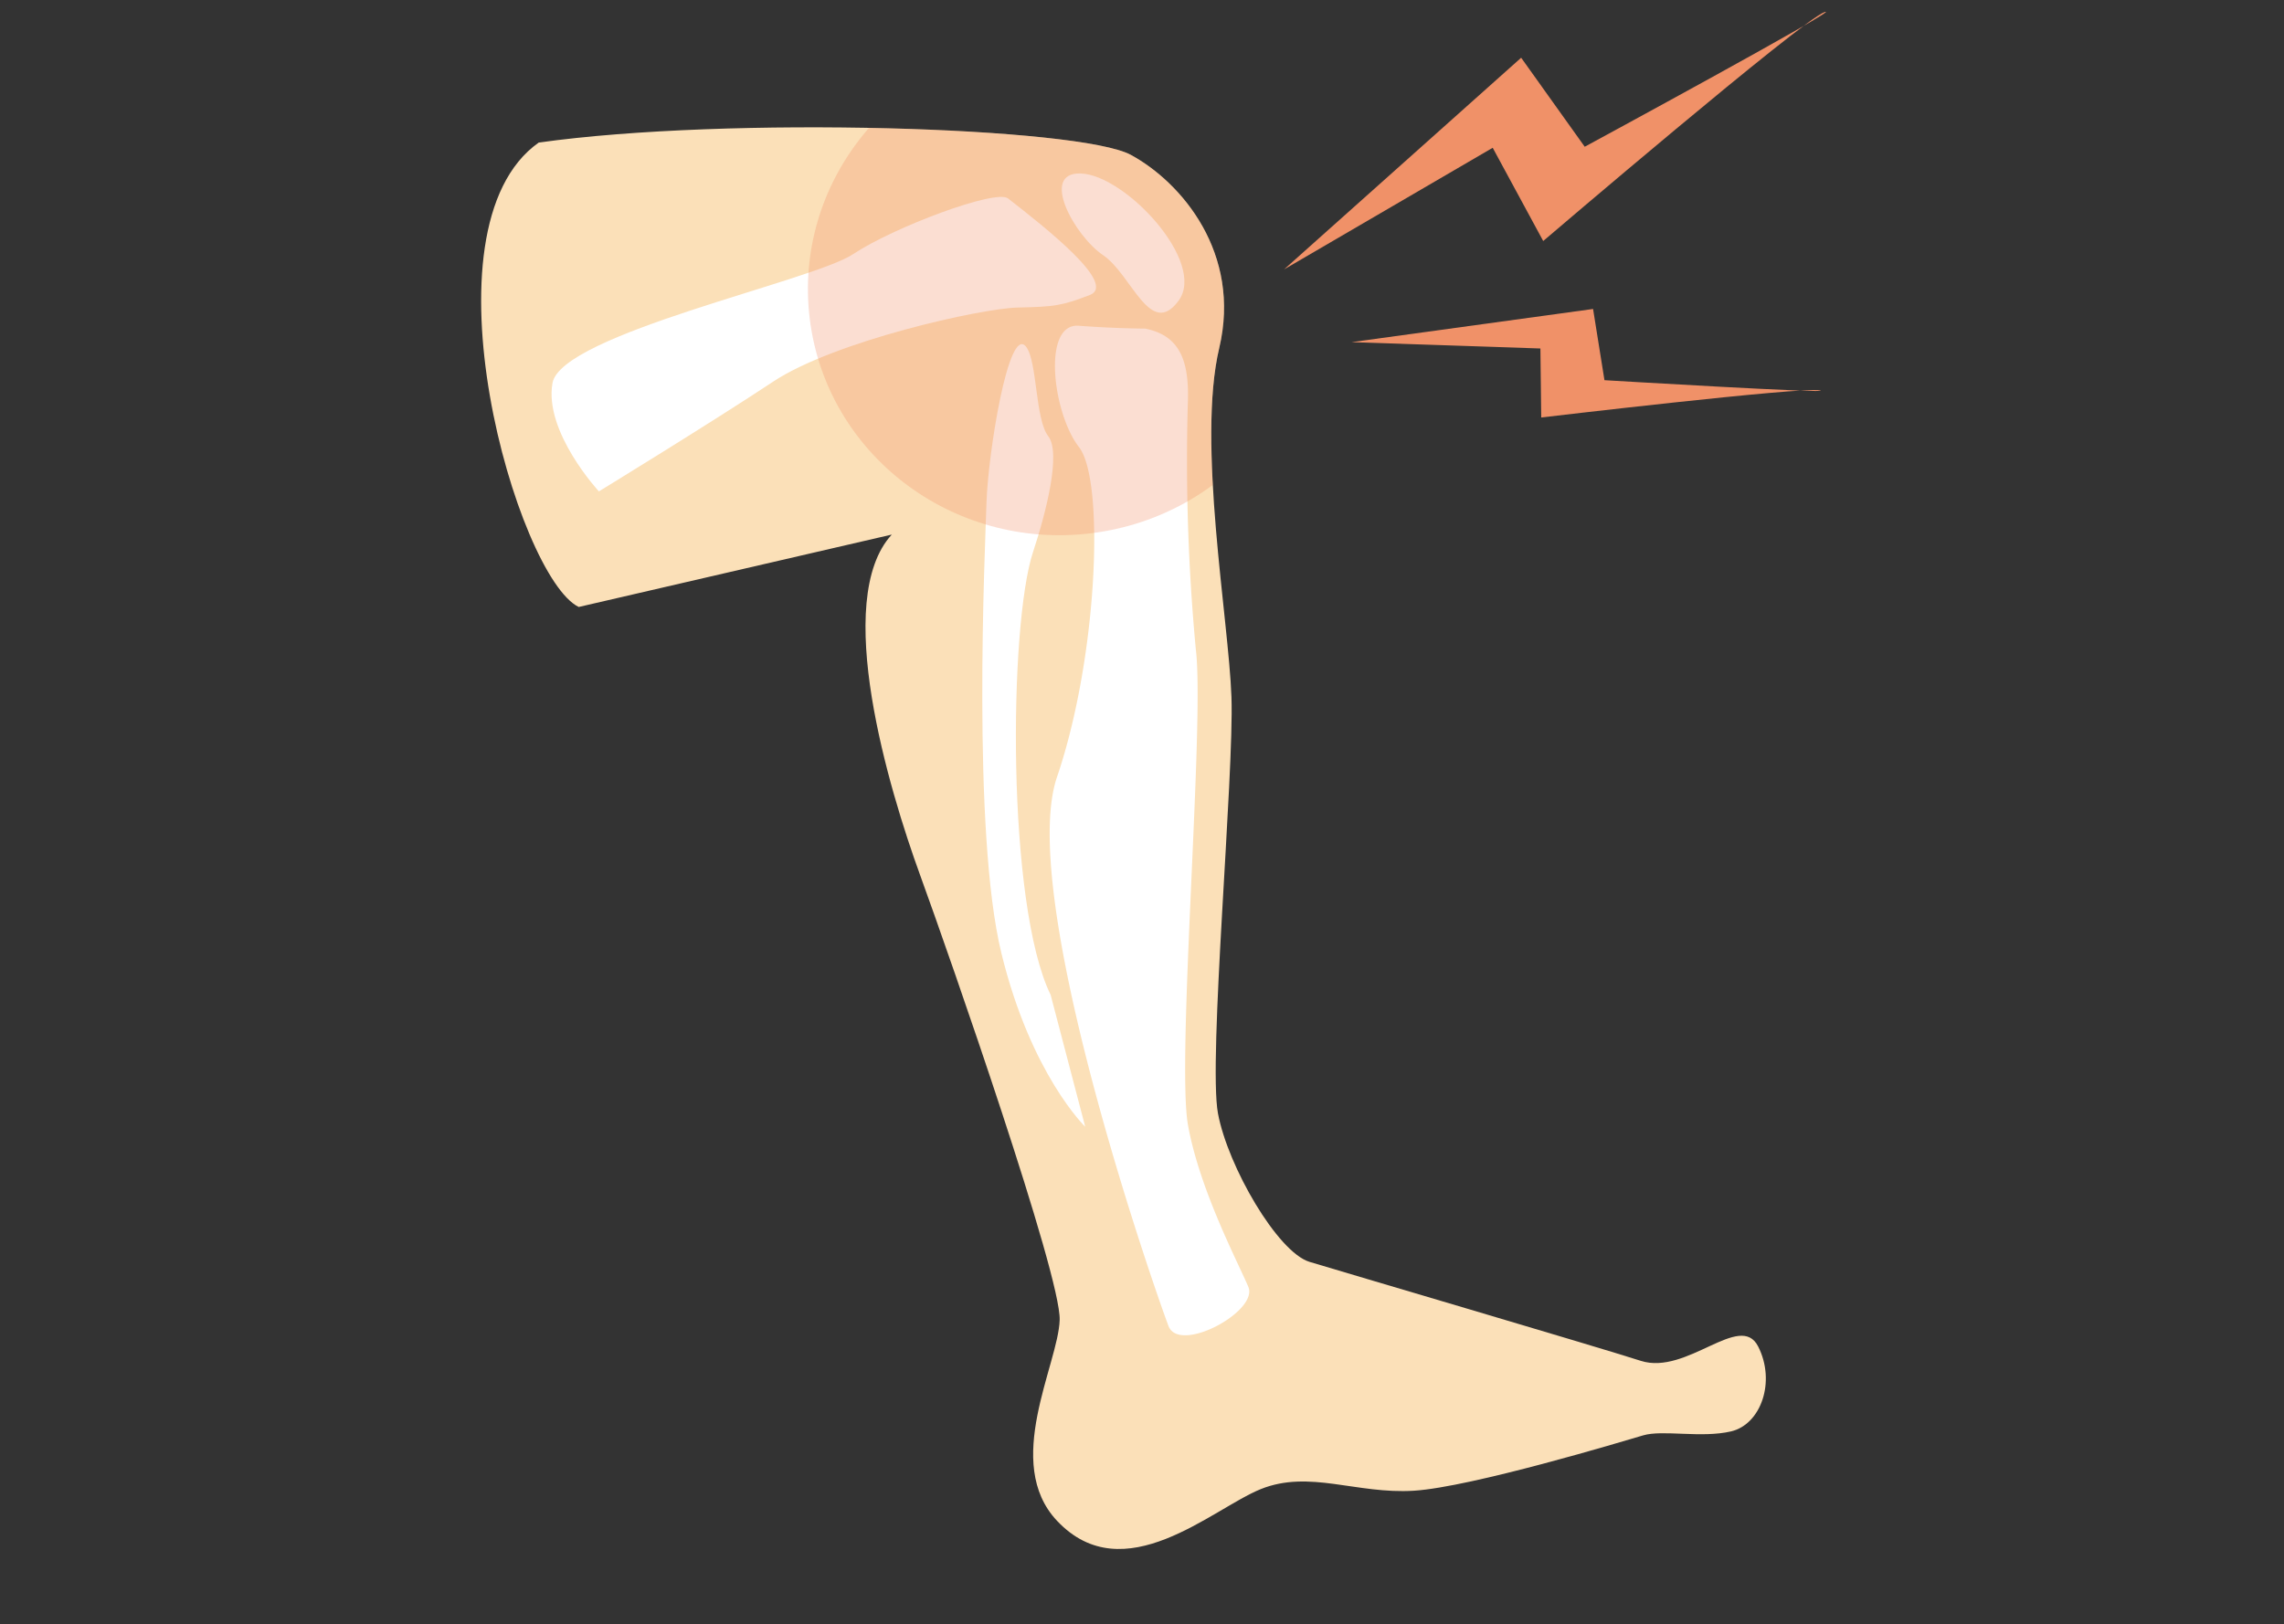 <svg xmlns="http://www.w3.org/2000/svg" xmlns:xlink="http://www.w3.org/1999/xlink" width="194" height="138" viewBox="0 0 194 138">
  <rect x="0" y="0" width="194" height="138" fill="#333333" stroke="none"/>
  <defs>
    <clipPath id="clip-path">
      <rect id="長方形_23960" data-name="長方形 23960" width="194" height="138" transform="translate(488 3429)" fill="none"/>
    </clipPath>
    <clipPath id="clip-path-2">
      <rect id="長方形_24007" data-name="長方形 24007" width="97.506" height="124.676" fill="none"/>
    </clipPath>
    <clipPath id="clip-path-3">
      <path id="パス_3680" data-name="パス 3680" d="M6.806.013C23.152-.275,52.584,4.315,56.6,7.181s8.317,9.465,5.449,17.207-2.007,22.942-2.58,29.54-5.737,30.4-5.449,34.987,3.594,12.314,6.178,13.46,23.183,10.057,26.909,11.778,8.891-3.157,10.039,0-.573,6.6-3.157,6.882-5.733-.861-7.454-.574-15.021,2.583-19.9,2.295-8.6-2.869-12.9-1.72-12.588,7.233-17.494.573c-4.015-5.449,1.722-13.193,2.295-16.921s-5.449-31.546-7.17-39-4.59-24.09,1.147-28.964L5.371,39.588C.5,36.433-4.379,6.035,6.806.013" transform="translate(0 0)" fill="#fbe0b8"/>
    </clipPath>
    <clipPath id="clip-path-4">
      <rect id="長方形_24008" data-name="長方形 24008" width="46.031" height="34.47" fill="#f09168"/>
    </clipPath>
  </defs>
  <g id="イラスト" transform="translate(-488 -3429)" clip-path="url(#clip-path)">
    <g id="グループ_2274" data-name="グループ 2274" transform="translate(14.066 -1.324)">
      <g id="グループ_2271" data-name="グループ 2271" transform="translate(512.934 3443.253) rotate(-7)">
        <g id="グループ_2270" data-name="グループ 2270" clip-path="url(#clip-path-2)">
          <path id="パス_3672" data-name="パス 3672" d="M6.806.013C23.152-.275,52.584,4.315,56.6,7.181s8.317,9.465,5.449,17.207-2.007,22.942-2.58,29.54-5.737,30.4-5.449,34.987,3.594,12.314,6.178,13.46,23.183,10.057,26.909,11.778,8.891-3.157,10.039,0-.573,6.6-3.157,6.882-5.733-.861-7.454-.574-15.021,2.583-19.9,2.295-8.6-2.869-12.9-1.72-12.588,7.233-17.494.573c-4.015-5.449,1.722-13.193,2.295-16.921s-5.449-31.546-7.17-39-4.59-24.09,1.147-28.964L5.371,39.588C.5,36.433-4.379,6.035,6.806.013" transform="translate(0 0)" fill="#fbe0b8"/>
          <path id="パス_3673" data-name="パス 3673" d="M205.305,33.127c3.742.56,9.738,8.782,6.953,11.742s-3.694-2.708-5.891-4.615-4.518-7.642-1.063-7.127" transform="translate(-153.142 -24.9)" fill="#fff"/>
          <path id="パス_3675" data-name="パス 3675" d="M185.015,85.853c2.793.932,3.415,3.1,2.793,6.823a171.523,171.523,0,0,0-1.86,20.779c0,6.2-5.894,34.422-5.585,40s2.793,12.094,3.412,14.264-6.51,4.962-7.134,2.483-8.372-37.835-3.72-47.449,7.132-24.5,5.272-27.6-1.861-10.855,1.242-10.233,5.58.929,5.58.929" transform="translate(-128.991 -63.869)" fill="#fff"/>
          <path id="パス_3677" data-name="パス 3677" d="M158.776,89.173c.785,1.372,0,6.2.932,7.755s-1,6.478-2.483,9.611c-2.789,5.892-5.892,29.461-3.1,37.523l1.549,11.477s-4.031-4.962-5.269-15.506,2.789-34.114,3.409-38.144,3.72-14.887,4.962-12.716" transform="translate(-112.985 -66.879)" fill="#fff"/>
          <path id="パス_3679" data-name="パス 3679" d="M61.713,38.011c2.809,2.81,8.374,8.374,5.894,8.993s-3.1.623-6.2.311-15.816.931-21.4,3.721-15.817,7.446-15.817,7.446-4.03-5.582-2.79-9.617,22.948-5.891,26.67-7.753,12.716-4.03,13.645-3.1" transform="translate(-15.921 -28.432)" fill="#fff"/>
          <g id="マスクグループ_32" data-name="マスクグループ 32" transform="translate(0 0)" clip-path="url(#clip-path-3)">
            <ellipse id="楕円形_72" data-name="楕円形 72" cx="21.5" cy="21" rx="21.5" ry="21" transform="translate(27.832 -3.324)" fill="#f09168" opacity="0.3"/>
          </g>
        </g>
      </g>
      <g id="グループ_2273" data-name="グループ 2273" transform="translate(583 3431.324)">
        <g id="グループ_2272" data-name="グループ 2272" transform="translate(0 0)" clip-path="url(#clip-path-4)">
          <path id="パス_3681" data-name="パス 3681" d="M0,21.889,20.139,3.905l5.4,7.562S47.77-.577,45.922.021s-23.91,19.455-23.91,19.455l-4.29-7.921Z" transform="translate(0 0)" fill="#f09168"/>
          <path id="パス_3682" data-name="パス 3682" d="M.835,50.282l20.516-2.819.968,6.05s19.79,1.182,18.291.863-23.662,2.306-23.662,2.306l-.069-5.862Z" transform="translate(4.896 -22.213)" fill="#f09168"/>
        </g>
      </g>
    </g>
  </g>
</svg>
